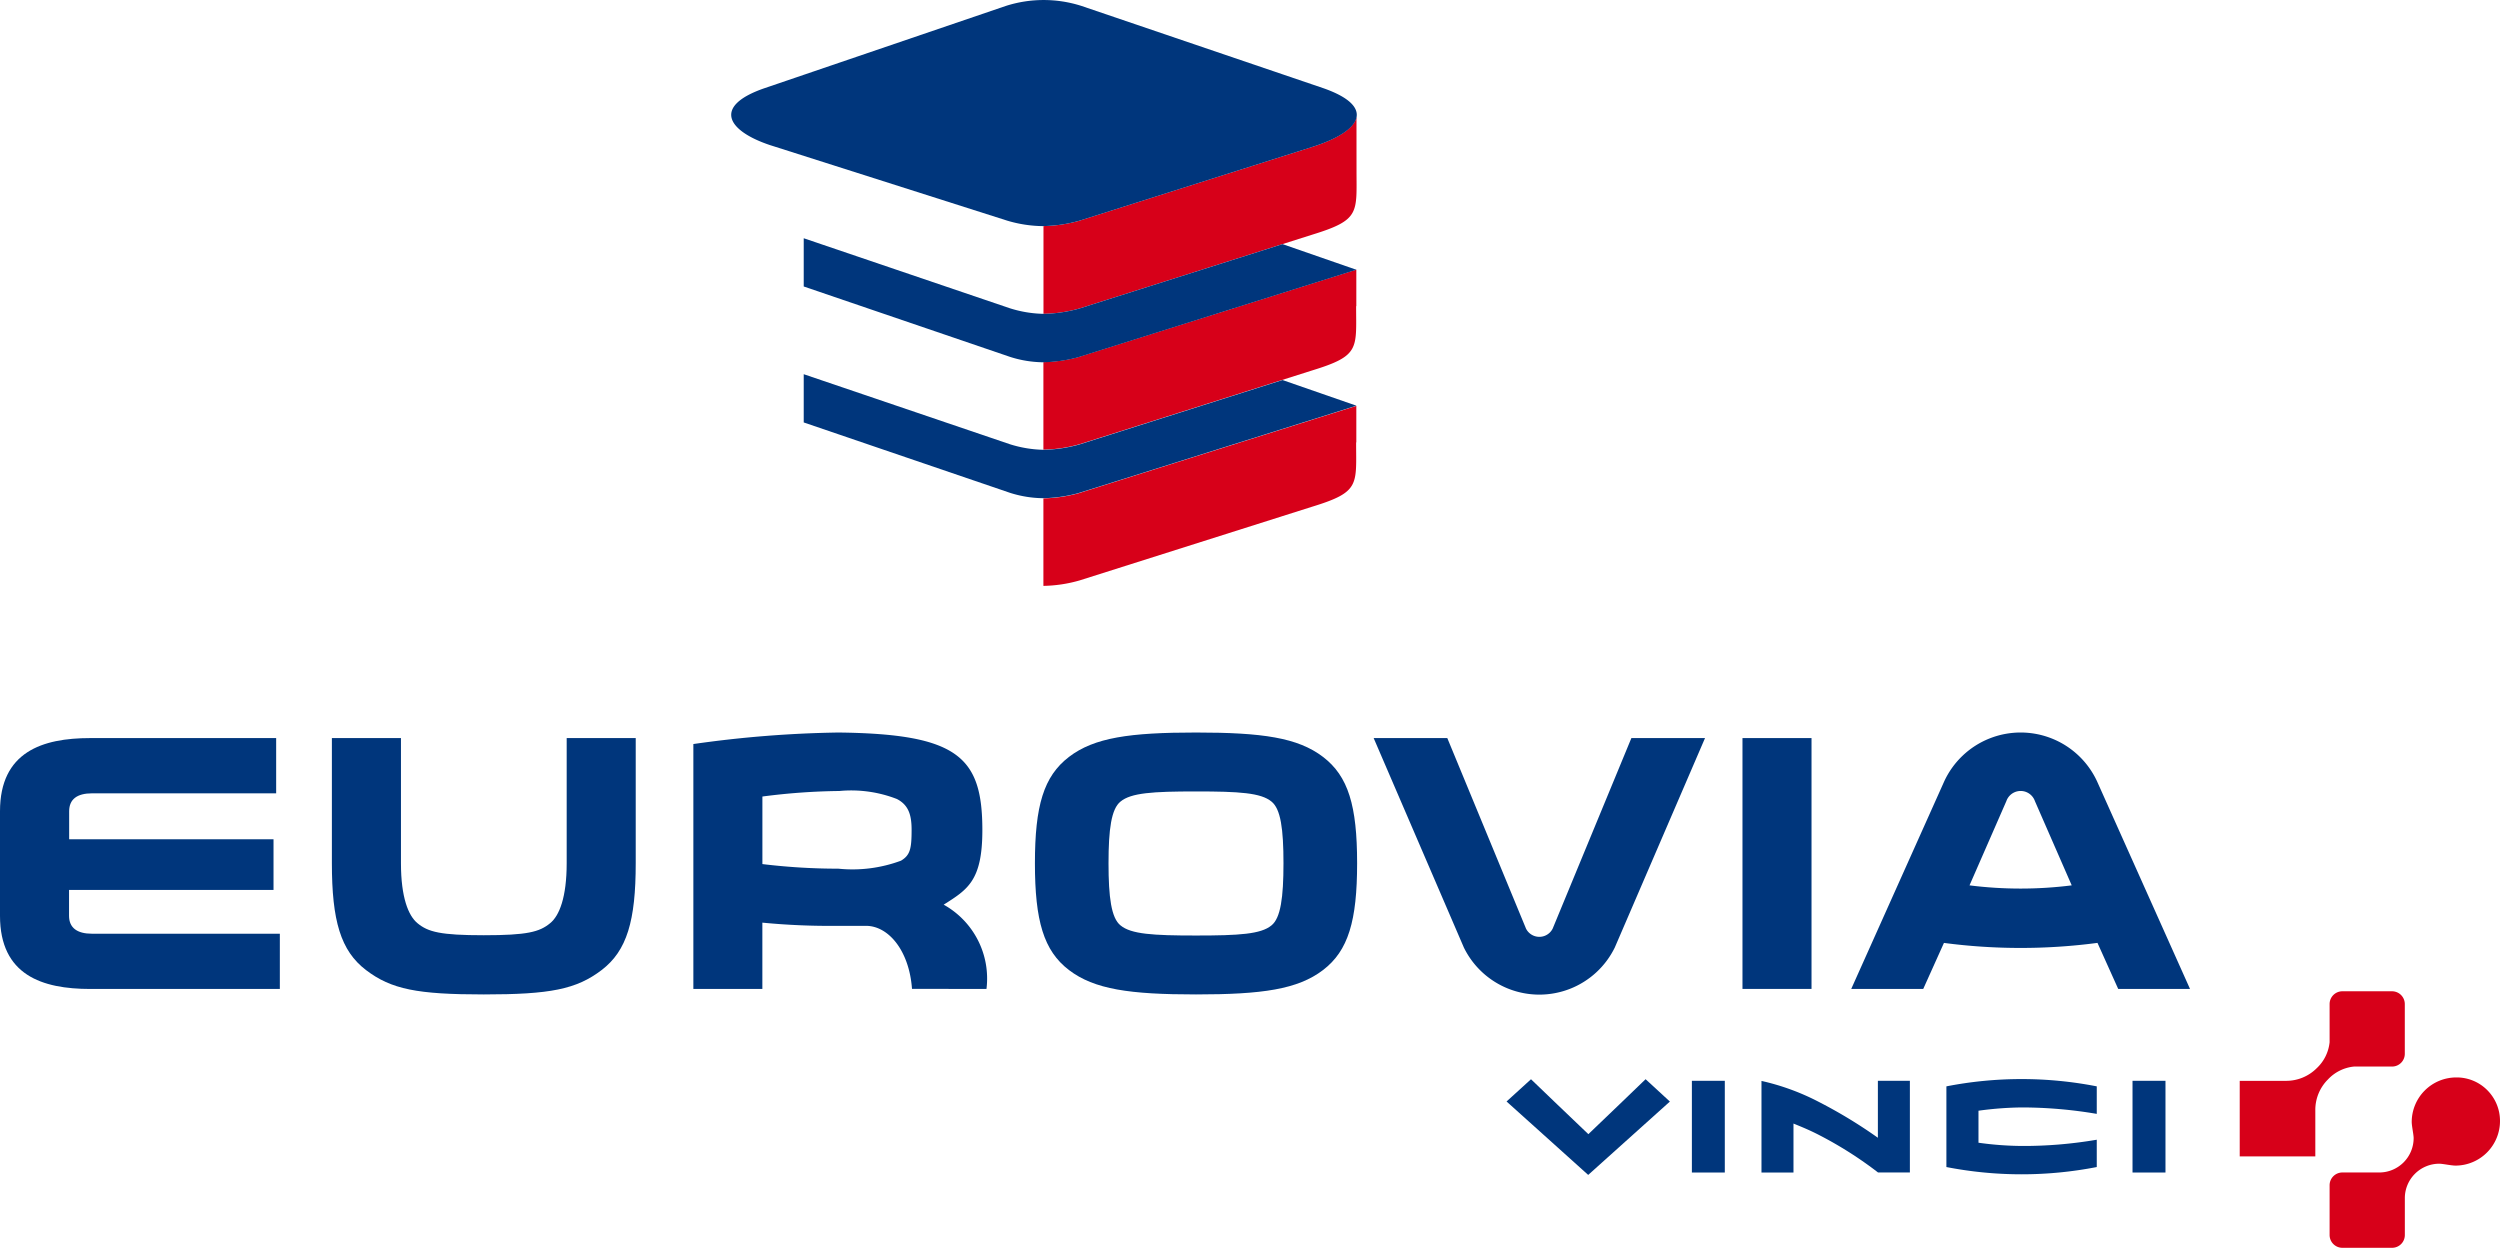 <svg id="Group_1348" data-name="Group 1348" xmlns="http://www.w3.org/2000/svg" width="62.5" height="31.195" viewBox="0 0 62.5 31.195">
  <g id="Group_1347" data-name="Group 1347">
    <g id="Group_1344" data-name="Group 1344" transform="translate(18.282)">
      <path id="Path_815" data-name="Path 815" d="M201.185,181.709v2.012a9.818,9.818,0,0,0,3.759,0v-.683a10.836,10.836,0,0,1-1.886.156,8.175,8.175,0,0,1-1.071-.081c0-.166,0-.63,0-.8a8.5,8.5,0,0,1,1.078-.082,11.2,11.2,0,0,1,1.879.161v-.688a9.786,9.786,0,0,0-3.759,0" transform="translate(-170.807 -154.545)" fill="#00367c"/>
      <rect id="Rectangle_1863" data-name="Rectangle 1863" width="0.824" height="2.293" transform="translate(35.031 27.02)" fill="#00367c"/>
      <rect id="Rectangle_1864" data-name="Rectangle 1864" width="0.823" height="2.293" transform="translate(24.015 27.02)" fill="#00367c"/>
      <path id="Path_816" data-name="Path 816" d="M188.478,183.949a9.619,9.619,0,0,0-1.471-.935c-.245-.127-.452-.21-.643-.288v1.224h-.8V181.66a5.888,5.888,0,0,1,1.44.528,12.035,12.035,0,0,1,1.47.893v-1.424h.8v2.292Z" transform="translate(-159.809 -154.637)" fill="#00367c"/>
      <path id="Path_817" data-name="Path 817" d="M168.083,182.083l-2.042,1.834L164,182.081l.611-.556s1.249,1.2,1.434,1.373c.183-.171,1.431-1.374,1.431-1.374Z" transform="translate(-144.618 -154.544)" fill="#00367c"/>
      <path id="Path_818" data-name="Path 818" d="M225.979,176.329h1.146a1.078,1.078,0,0,0,.778-.315,1.031,1.031,0,0,0,.323-.651v-.953a.32.32,0,0,1,.319-.32h1.242a.32.32,0,0,1,.319.321v1.242a.319.319,0,0,1-.319.319h-.952a1.03,1.03,0,0,0-.651.323,1.074,1.074,0,0,0-.315.776v1.147h-1.89v-1.889" transform="translate(-188.268 -149.308)" fill="#d70019"/>
      <path id="Path_819" data-name="Path 819" d="M237.834,182.462a1.089,1.089,0,0,0-.319-.773,1.077,1.077,0,0,0-.772-.317,1.114,1.114,0,0,0-1.116,1.109c0,.109.048.318.048.408a.86.86,0,0,1-.861.859h-.92a.32.32,0,0,0-.32.32v1.243a.32.32,0,0,0,.32.32h1.242a.319.319,0,0,0,.319-.32v-.922a.861.861,0,0,1,.861-.86c.088,0,.3.047.408.047a1.115,1.115,0,0,0,1.11-1.115" transform="translate(-193.616 -154.436)" fill="#d70019"/>
      <path id="Path_820" data-name="Path 820" d="M132.688,100.165c-.044.272-.442.544-1.107.755l-5.811,1.842a3.532,3.532,0,0,1-.907.137v2.194a3.509,3.509,0,0,0,.907-.136l5.811-1.843c1.2-.369,1.108-.539,1.108-1.609Z" transform="translate(-117.058 -97.247)" fill="#d70019"/>
      <path id="Path_821" data-name="Path 821" d="M106.267,95.952a3.5,3.5,0,0,0,.919-.137L113,93.973c1.262-.4,1.573-1.013.278-1.467l-6.048-2.057a3.1,3.1,0,0,0-1.895,0L99.3,92.506c-1.287.445-.943,1.056.133,1.419l5.938,1.891a3.215,3.215,0,0,0,.894.137" transform="translate(-98.473 -90.3)" fill="#00367c" fill-rule="evenodd"/>
      <path id="Path_822" data-name="Path 822" d="M132.685,114.016V113.1l-6.959,2.189a3.609,3.609,0,0,1-.864.123V117.6a3.494,3.494,0,0,0,.907-.137l5.811-1.843c1.2-.368,1.1-.539,1.1-1.609" transform="translate(-117.059 -106.359)" fill="#d70019"/>
      <path id="Path_823" data-name="Path 823" d="M132.685,125.515V124.6l-6.15,1.935-.766.241-.019.006-.024.007a3.61,3.61,0,0,1-.864.124V129.1a3.464,3.464,0,0,0,.907-.137l5.811-1.842c1.2-.368,1.1-.539,1.1-1.609" transform="translate(-117.059 -114.453)" fill="#d70019"/>
      <path id="Path_824" data-name="Path 824" d="M111.5,112.192a3.494,3.494,0,0,1-.907.136,2.972,2.972,0,0,1-.841-.14l-5.152-1.75v1.206l5.152,1.758a2.8,2.8,0,0,0,.831.137,3.6,3.6,0,0,0,.874-.124l6.959-2.189-1.846-.641Z" transform="translate(-102.789 -104.482)" fill="#00367c"/>
    </g>
    <g id="Group_1345" data-name="Group 1345" transform="translate(0 9.355)">
      <path id="Path_825" data-name="Path 825" d="M111.5,123.685a3.48,3.48,0,0,1-.907.136,2.982,2.982,0,0,1-.841-.14l-5.152-1.75v1.206l5.152,1.758a2.807,2.807,0,0,0,.831.136,3.6,3.6,0,0,0,.874-.124l6.959-2.189-1.846-.641Z" transform="translate(-84.507 -121.931)" fill="#00367c"/>
      <path id="Path_826" data-name="Path 826" d="M38.385,157.129c0,.3.2.449.575.449h4.695v1.381H38.914c-1.2,0-2.255-.345-2.255-1.83v-2.612c0-1.485,1.058-1.83,2.255-1.83h4.649v1.381h-4.6c-.38,0-.575.15-.575.449v.7h5.109v1.266H38.385Z" transform="translate(-36.659 -143.59)" fill="#00367c"/>
    </g>
    <g id="Group_1346" data-name="Group 1346" transform="translate(8.298 18.313)">
      <path id="Path_827" data-name="Path 827" d="M65.565,158.487c-.632-.483-.852-1.231-.852-2.67v-3.13H66.44v3.13c0,.852.184,1.312.414,1.5.265.219.575.3,1.657.3s1.392-.081,1.657-.3c.23-.184.415-.645.415-1.5v-3.13h1.726v3.13c0,1.439-.219,2.187-.852,2.67s-1.289.61-2.946.61-2.313-.127-2.946-.61" transform="translate(-64.714 -152.549)" fill="#00367c"/>
      <path id="Path_828" data-name="Path 828" d="M100.731,158.629c-.069-.955-.587-1.576-1.151-1.576h-.69a17.547,17.547,0,0,1-1.9-.08v1.657H95.265v-6.122a28.355,28.355,0,0,1,3.625-.288c2.992.034,3.6.61,3.6,2.44,0,1.266-.368,1.484-.967,1.864a2.113,2.113,0,0,1,1.07,2.106Zm-3.74-4.8v1.68a15.715,15.715,0,0,0,1.9.115,3.473,3.473,0,0,0,1.565-.2c.23-.138.265-.3.265-.771,0-.38-.08-.622-.368-.771a3.152,3.152,0,0,0-1.439-.2,16,16,0,0,0-1.922.138" transform="translate(-86.229 -152.22)" fill="#00367c"/>
      <path id="Path_829" data-name="Path 829" d="M131.338,158.157c-.632.483-1.519.61-3.176.61s-2.543-.127-3.176-.61-.851-1.232-.851-2.67.219-2.174.851-2.658,1.519-.61,3.176-.61,2.544.127,3.176.61.852,1.22.852,2.658-.219,2.187-.852,2.67m-5.063-1.116c.265.219.806.253,1.887.253s1.623-.034,1.887-.253c.23-.184.3-.7.3-1.554s-.069-1.358-.3-1.542c-.265-.219-.805-.253-1.887-.253s-1.623.035-1.887.253c-.23.184-.3.691-.3,1.542s.069,1.37.3,1.554" transform="translate(-106.56 -152.219)" fill="#00367c"/>
      <path id="Path_830" data-name="Path 830" d="M155.023,157.922l-2.255-5.236h1.841l1.968,4.764a.373.373,0,0,0,.667,0l1.968-4.764h1.841l-2.256,5.236a2.1,2.1,0,0,1-3.774,0" transform="translate(-126.725 -152.548)" fill="#00367c"/>
      <rect id="Rectangle_1865" data-name="Rectangle 1865" width="1.726" height="6.271" transform="translate(35.264 0.139)" fill="#00367c"/>
      <path id="Path_831" data-name="Path 831" d="M195.469,157.478l-.518,1.151h-1.8l2.325-5.19a2.105,2.105,0,0,1,3.82,0l2.324,5.19h-1.795l-.518-1.151a14.654,14.654,0,0,1-3.844,0m3.2-1.438-.92-2.106a.378.378,0,0,0-.714,0l-.921,2.106a10.18,10.18,0,0,0,2.554,0" transform="translate(-155.168 -152.219)" fill="#00367c"/>
    </g>
  </g>
</svg>
